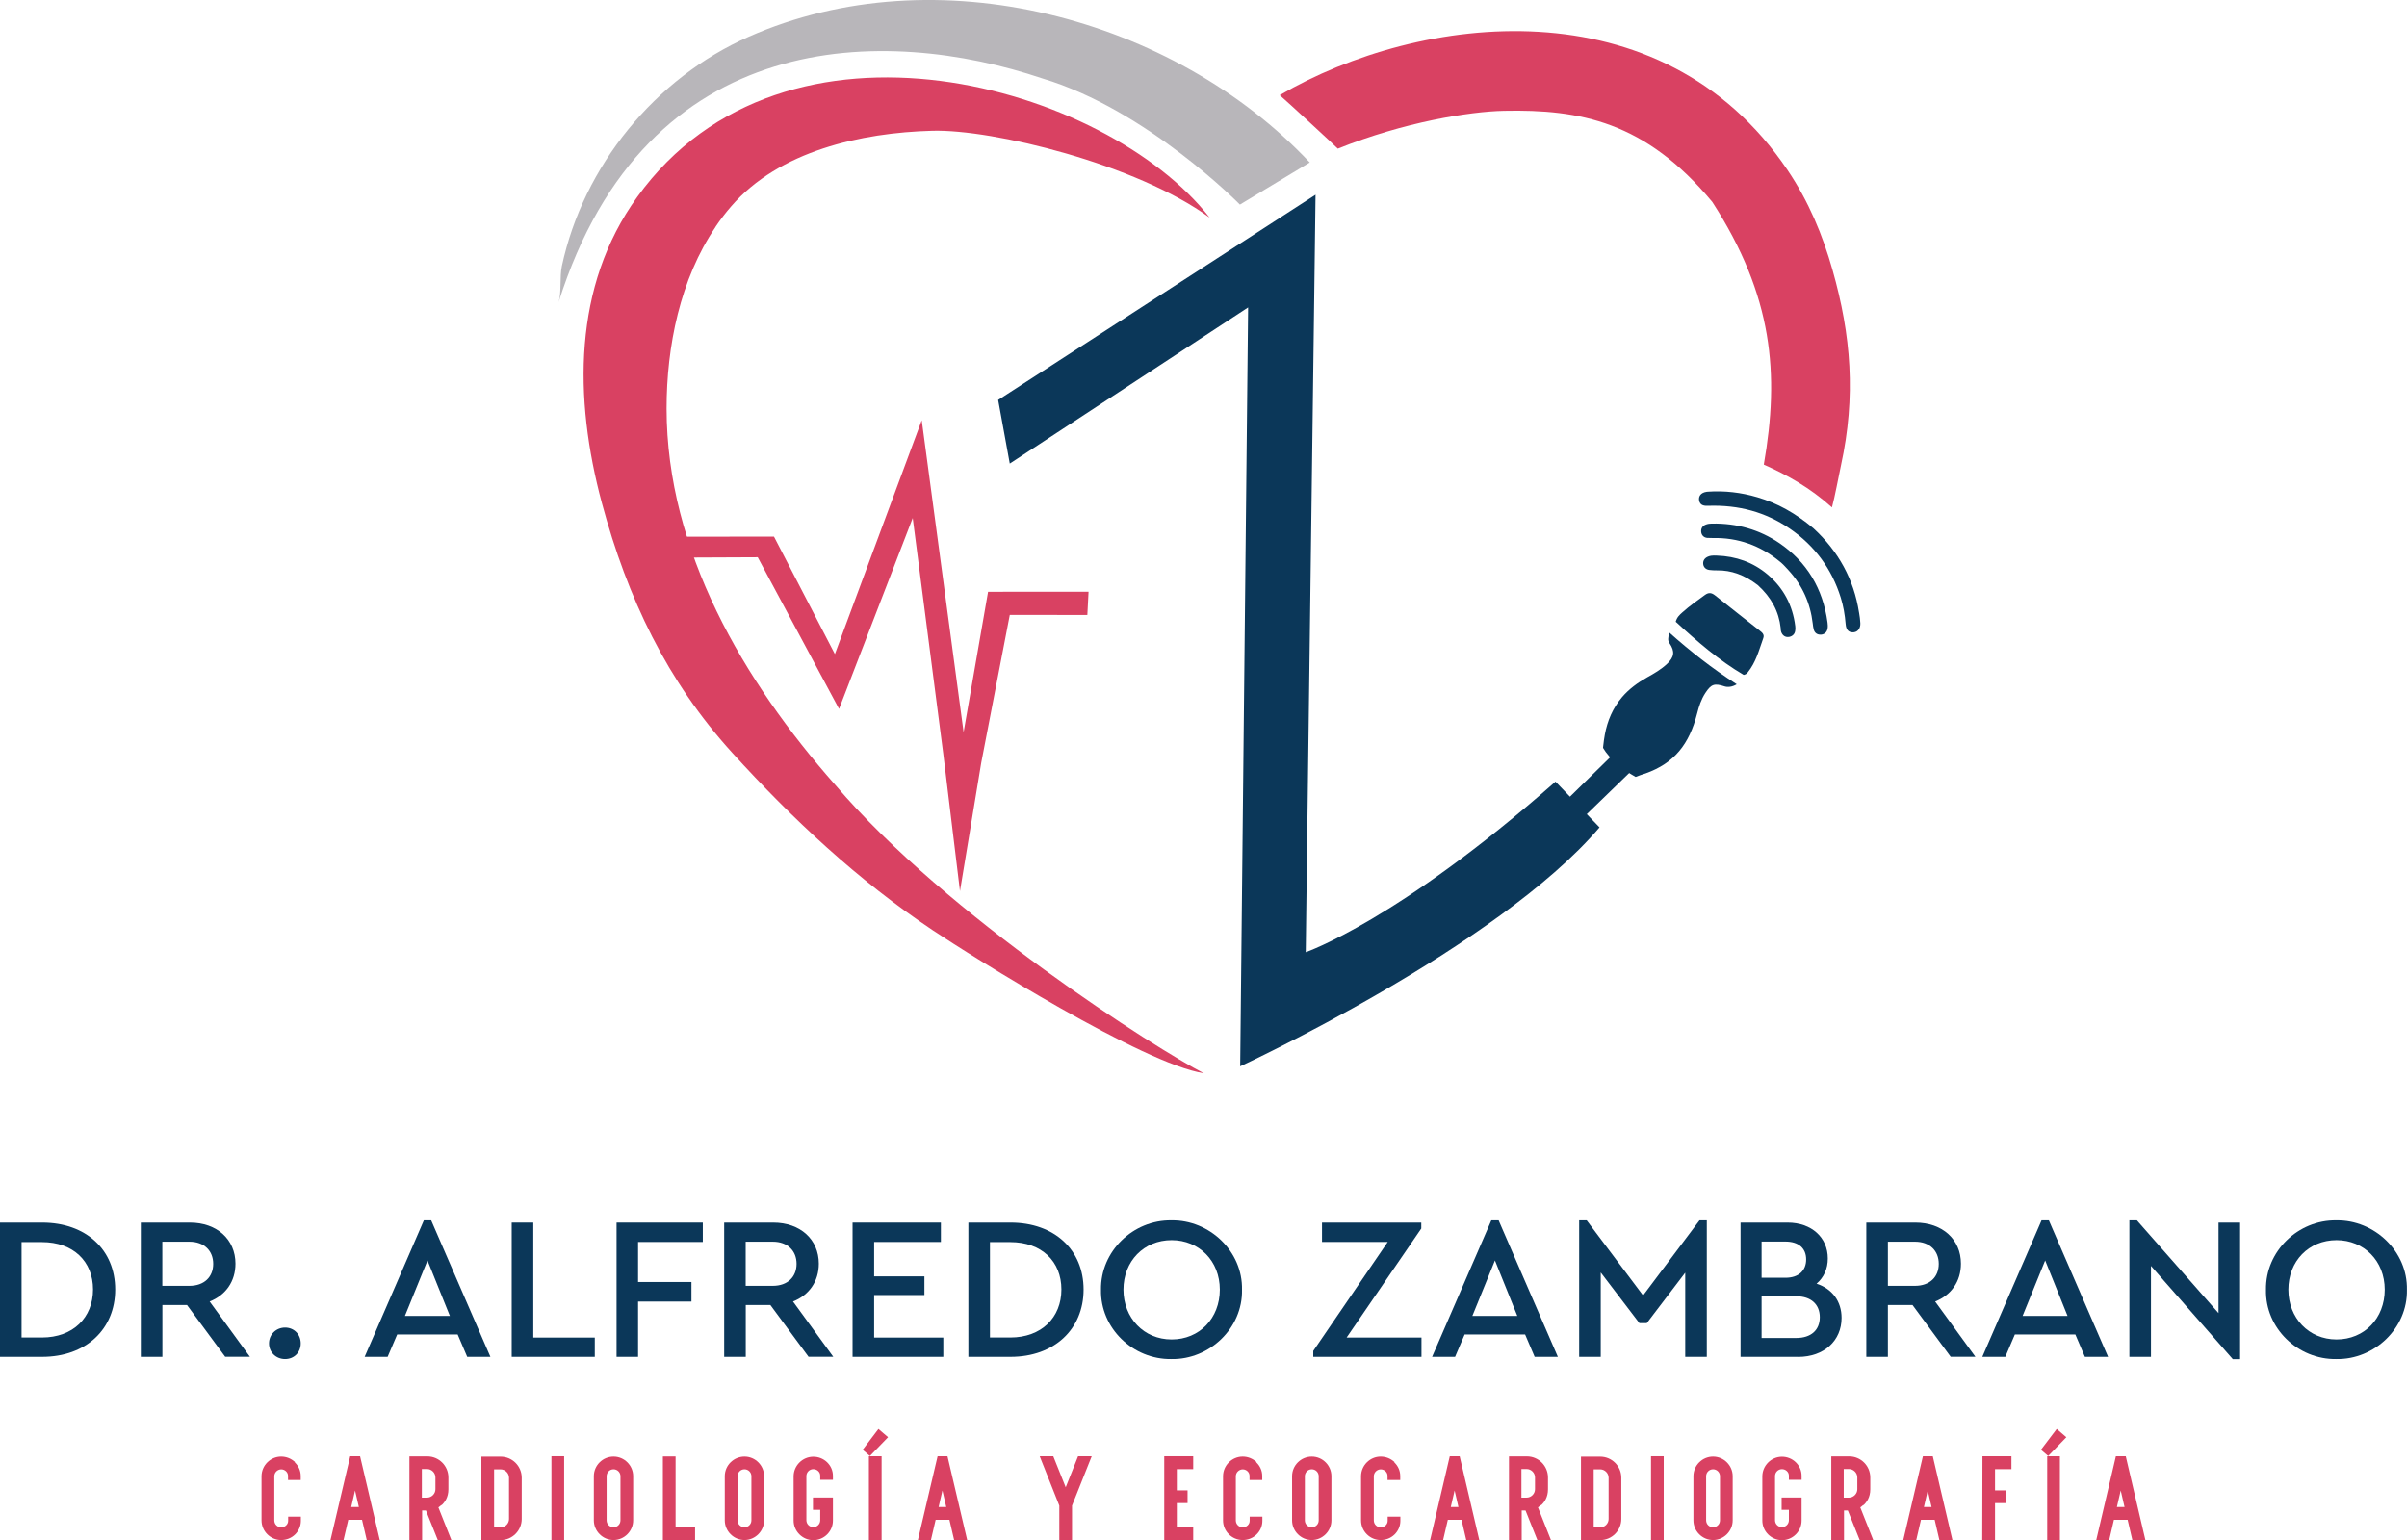 <?xml version="1.0" encoding="UTF-8"?>
<svg id="Layer_2" data-name="Layer 2" xmlns="http://www.w3.org/2000/svg" width="358.1" height="229.21" viewBox="0 0 358.1 229.21">
  <defs>
    <style>
      .cls-1 {
        fill: #b8b6ba;
      }

      .cls-2 {
        fill: #d94162;
      }

      .cls-3 {
        fill: #0b3759;
      }
    </style>
  </defs>
  <g id="Layer_1-2" data-name="Layer 1">
    <g>
      <path class="cls-3" d="M0,181.95H6.27c6.54,0,10.87,4.06,10.87,9.96s-4.36,10.02-10.87,10.02H0v-19.98Zm6.24,17.1c4.63,0,7.6-2.97,7.6-7.15s-2.94-7.05-7.6-7.05H3.21v14.2h3.03Z"/>
      <path class="cls-3" d="M33.51,201.93l-5.69-7.72h-3.66v7.72h-3.21v-19.98h7.3c4.03,0,6.78,2.51,6.78,6.11,0,2.64-1.45,4.69-3.84,5.63l5.99,8.23h-3.66Zm-9.36-10.57h4.03c2.21,0,3.54-1.33,3.54-3.27s-1.33-3.3-3.54-3.3h-4.03v6.57Z"/>
      <path class="cls-3" d="M42.41,197.57c1.33,0,2.33,1,2.33,2.36s-1,2.33-2.33,2.33-2.39-1-2.39-2.33,1.06-2.36,2.39-2.36"/>
      <path class="cls-3" d="M68.08,198.6h-8.99l-1.42,3.33h-3.42l8.81-20.31h1.09l8.81,20.31h-3.45l-1.42-3.33Zm-4.48-11.02l-3.36,8.26h6.69l-3.33-8.26Z"/>
      <polygon class="cls-3" points="76.13 181.95 79.34 181.95 79.34 199.06 88.49 199.06 88.49 201.93 76.13 201.93 76.13 181.95"/>
      <polygon class="cls-3" points="91.73 181.95 104.56 181.95 104.56 184.83 94.93 184.83 94.93 190.79 102.87 190.79 102.87 193.7 94.93 193.7 94.93 201.93 91.73 201.93 91.73 181.95"/>
      <path class="cls-3" d="M120.3,201.93l-5.69-7.72h-3.66v7.72h-3.21v-19.98h7.3c4.03,0,6.78,2.51,6.78,6.11,0,2.64-1.45,4.69-3.84,5.63l5.99,8.23h-3.66Zm-9.36-10.57h4.03c2.21,0,3.54-1.33,3.54-3.27s-1.33-3.3-3.54-3.3h-4.03v6.57Z"/>
      <polygon class="cls-3" points="126.84 181.95 139.98 181.95 139.98 184.83 130.05 184.83 130.05 189.95 137.53 189.95 137.53 192.73 130.05 192.73 130.05 199.06 140.34 199.06 140.34 201.93 126.84 201.93 126.84 181.95"/>
      <path class="cls-3" d="M144.07,181.95h6.27c6.54,0,10.87,4.06,10.87,9.96s-4.36,10.02-10.87,10.02h-6.27v-19.98Zm6.24,17.1c4.63,0,7.6-2.97,7.6-7.15s-2.94-7.05-7.6-7.05h-3.03v14.2h3.03Z"/>
      <path class="cls-3" d="M174.28,181.62c5.66-.09,10.62,4.6,10.5,10.32,.12,5.72-4.84,10.42-10.5,10.32-5.72,.09-10.6-4.6-10.48-10.32-.09-5.72,4.78-10.41,10.48-10.32m.03,2.94c-4.15,0-7.17,3.15-7.17,7.36s3.03,7.42,7.17,7.42,7.17-3.15,7.17-7.42-3.09-7.36-7.17-7.36"/>
      <polygon class="cls-3" points="211.48 199.06 211.48 201.93 195.38 201.93 195.38 201.05 206.46 184.83 196.68 184.83 196.68 181.95 211.45 181.95 211.45 182.83 200.34 199.06 211.48 199.06"/>
      <path class="cls-3" d="M226.89,198.6h-8.99l-1.42,3.33h-3.42l8.81-20.31h1.09l8.81,20.31h-3.45l-1.42-3.33Zm-4.48-11.02l-3.36,8.26h6.69l-3.33-8.26Z"/>
      <polygon class="cls-3" points="253.93 181.62 253.93 201.93 250.72 201.93 250.72 189.4 245 196.91 243.9 196.91 238.15 189.37 238.15 201.93 234.94 201.93 234.94 181.62 236.06 181.62 244.45 192.79 252.84 181.62 253.93 181.62"/>
      <path class="cls-3" d="M267.52,201.93h-8.57v-19.98h6.99c3.6,0,5.99,2.24,5.99,5.33,0,1.54-.58,2.82-1.67,3.76,2.33,.76,3.72,2.63,3.72,5.09,0,3.36-2.57,5.81-6.48,5.81m-5.42-17.17v5.39h3.54c1.97,0,3.09-1.06,3.09-2.73s-1.12-2.66-3.09-2.66h-3.54Zm5.15,8.14h-5.15v6.21h5.15c2.21,0,3.51-1.18,3.51-3.09s-1.3-3.12-3.51-3.12"/>
      <path class="cls-3" d="M290.22,201.93l-5.69-7.72h-3.66v7.72h-3.21v-19.98h7.3c4.03,0,6.78,2.51,6.78,6.11,0,2.64-1.45,4.69-3.84,5.63l5.99,8.23h-3.66Zm-9.35-10.57h4.03c2.21,0,3.54-1.33,3.54-3.27s-1.33-3.3-3.54-3.3h-4.03v6.57Z"/>
      <path class="cls-3" d="M308.75,198.6h-8.99l-1.42,3.33h-3.42l8.81-20.31h1.09l8.81,20.31h-3.45l-1.42-3.33Zm-4.48-11.02l-3.36,8.26h6.69l-3.33-8.26Z"/>
      <polygon class="cls-3" points="333.27 181.95 333.27 202.27 332.18 202.27 320.01 188.4 320.01 201.93 316.8 201.93 316.8 181.62 317.92 181.62 330.06 195.42 330.06 181.95 333.27 181.95"/>
      <path class="cls-3" d="M347.59,181.62c5.66-.09,10.62,4.6,10.5,10.32,.12,5.72-4.84,10.42-10.5,10.32-5.72,.09-10.6-4.6-10.47-10.32-.09-5.72,4.78-10.41,10.47-10.32m.03,2.94c-4.15,0-7.17,3.15-7.17,7.36s3.03,7.42,7.17,7.42,7.17-3.15,7.17-7.42-3.09-7.36-7.17-7.36"/>
      <path class="cls-2" d="M43.86,217.63c.57,.55,.88,1.27,.88,2.04v.59h-1.89v-.62c0-.53-.46-.97-1.01-.97s-1.03,.46-1.03,1.03v6.57c0,.57,.46,1.03,1.03,1.03s1.03-.44,1.03-.97v-.62h1.89v.62c0,.77-.31,1.5-.88,2.05-.55,.53-1.28,.81-2.05,.81-1.61,0-2.92-1.32-2.92-2.92v-6.57c0-1.61,1.32-2.93,2.92-2.93,.77,0,1.49,.29,2.05,.81l-.02,.02Z"/>
      <path class="cls-2" d="M53.57,216.72l2.93,12.47h-1.94l-.7-3.01h-2.05l-.7,3.01h-1.94l2.93-12.47h1.47Zm-.18,7.56l-.57-2.46-.57,2.46h1.14Z"/>
      <path class="cls-2" d="M65.66,223.98c-.13,.13-.29,.24-.44,.35l1.93,4.86h-2.02l-1.76-4.4h-.57v4.4h-1.89v-12.45h2.66c1.74,0,3.14,1.41,3.14,3.15v1.76c0,1.19-.55,1.93-1.01,2.35l-.04-.02Zm-2.9-1.1h.77c.68,0,1.25-.57,1.25-1.25v-1.76c0-.68-.57-1.25-1.25-1.25h-.77v4.26Z"/>
      <path class="cls-2" d="M77.62,219.91v6.14c0,1.74-1.41,3.15-3.14,3.15h-2.86v-12.42h2.86c1.74,0,3.14,1.41,3.14,3.14m-1.89,0c0-.68-.57-1.25-1.25-1.25h-.97v8.64h.97c.68,0,1.25-.57,1.25-1.25v-6.14Z"/>
      <rect class="cls-2" x="82.04" y="216.72" width="1.89" height="12.47"/>
      <path class="cls-2" d="M94.2,219.69v6.57c0,1.6-1.32,2.93-2.92,2.93s-2.93-1.32-2.93-2.93v-6.57c0-1.61,1.32-2.92,2.93-2.92s2.92,1.32,2.92,2.92m-1.89,0c0-.57-.46-1.03-1.03-1.03s-1.03,.46-1.03,1.03v6.57c0,.57,.46,1.03,1.03,1.03s1.03-.46,1.03-1.03v-6.57Z"/>
      <polygon class="cls-2" points="100.51 227.3 103.41 227.3 103.41 229.19 98.62 229.19 98.62 216.75 100.51 216.75 100.51 227.3"/>
      <path class="cls-2" d="M113.68,219.69v6.57c0,1.6-1.32,2.93-2.92,2.93s-2.93-1.32-2.93-2.93v-6.57c0-1.61,1.32-2.92,2.93-2.92s2.92,1.32,2.92,2.92m-1.89,0c0-.57-.46-1.03-1.03-1.03s-1.03,.46-1.03,1.03v6.57c0,.57,.46,1.03,1.03,1.03s1.03-.46,1.03-1.03v-6.57Z"/>
      <path class="cls-2" d="M120.95,222.86h2.97v3.43c0,1.61-1.32,2.92-2.92,2.92s-2.93-1.32-2.93-2.92v-6.57c0-1.6,1.32-2.93,2.93-2.93,.77,0,1.49,.29,2.04,.81,.57,.55,.88,1.27,.88,2.04v.59h-1.89v-.62c0-.53-.46-.97-1.03-.97s-1.03,.46-1.03,1.03v6.57c0,.57,.46,1.03,1.03,1.03s1.03-.46,1.03-1.03v-1.54h-1.08v-1.87Z"/>
      <path class="cls-2" d="M129.42,216.68l-1.08-.92,2.35-3.1,1.43,1.23-2.7,2.79Zm-.15,.04h1.89v12.47h-1.89v-12.47Z"/>
      <path class="cls-2" d="M140.96,216.72l2.93,12.47h-1.94l-.7-3.01h-2.05l-.7,3.01h-1.94l2.93-12.47h1.47Zm-.18,7.56l-.57-2.46-.57,2.46h1.14Z"/>
      <polygon class="cls-2" points="160.39 216.72 162.42 216.72 159.49 224.07 159.49 229.19 157.6 229.19 157.6 224.07 154.68 216.72 156.7 216.72 158.55 221.34 160.39 216.72"/>
      <polygon class="cls-2" points="173.21 216.72 177.52 216.72 177.52 218.64 175.08 218.64 175.08 221.8 176.68 221.8 176.68 223.69 175.08 223.69 175.08 227.28 177.52 227.28 177.52 229.19 173.21 229.19 173.21 216.72"/>
      <path class="cls-2" d="M186.91,217.63c.57,.55,.88,1.27,.88,2.04v.59h-1.89v-.62c0-.53-.46-.97-1.01-.97s-1.03,.46-1.03,1.03v6.57c0,.57,.46,1.03,1.03,1.03s1.03-.44,1.03-.97v-.62h1.89v.62c0,.77-.31,1.5-.88,2.05-.55,.53-1.28,.81-2.05,.81-1.61,0-2.92-1.32-2.92-2.92v-6.57c0-1.61,1.32-2.93,2.92-2.93,.77,0,1.49,.29,2.05,.81l-.02,.02Z"/>
      <path class="cls-2" d="M198.08,219.69v6.57c0,1.6-1.32,2.93-2.92,2.93s-2.93-1.32-2.93-2.93v-6.57c0-1.61,1.32-2.92,2.93-2.92s2.92,1.32,2.92,2.92m-1.89,0c0-.57-.46-1.03-1.03-1.03s-1.03,.46-1.03,1.03v6.57c0,.57,.46,1.03,1.03,1.03s1.03-.46,1.03-1.03v-6.57Z"/>
      <path class="cls-2" d="M207.44,217.63c.57,.55,.88,1.27,.88,2.04v.59h-1.89v-.62c0-.53-.46-.97-1.01-.97s-1.03,.46-1.03,1.03v6.57c0,.57,.46,1.03,1.03,1.03s1.03-.44,1.03-.97v-.62h1.89v.62c0,.77-.31,1.5-.88,2.05-.55,.53-1.28,.81-2.05,.81-1.61,0-2.92-1.32-2.92-2.92v-6.57c0-1.61,1.32-2.93,2.92-2.93,.77,0,1.49,.29,2.05,.81l-.02,.02Z"/>
      <path class="cls-2" d="M217.16,216.72l2.92,12.47h-1.94l-.7-3.01h-2.04l-.7,3.01h-1.93l2.92-12.47h1.47Zm-.18,7.56l-.57-2.46-.57,2.46h1.14Z"/>
      <path class="cls-2" d="M229.25,223.98c-.13,.13-.29,.24-.44,.35l1.93,4.86h-2.02l-1.76-4.4h-.57v4.4h-1.89v-12.45h2.66c1.74,0,3.14,1.41,3.14,3.15v1.76c0,1.19-.55,1.93-1.01,2.35l-.04-.02Zm-2.9-1.1h.77c.68,0,1.25-.57,1.25-1.25v-1.76c0-.68-.57-1.25-1.25-1.25h-.77v4.26Z"/>
      <path class="cls-2" d="M241.21,219.91v6.14c0,1.74-1.41,3.15-3.14,3.15h-2.86v-12.42h2.86c1.74,0,3.14,1.41,3.14,3.14m-1.89,0c0-.68-.57-1.25-1.25-1.25h-.97v8.64h.97c.68,0,1.25-.57,1.25-1.25v-6.14Z"/>
      <rect class="cls-2" x="245.63" y="216.72" width="1.89" height="12.47"/>
      <path class="cls-2" d="M257.78,219.69v6.57c0,1.6-1.32,2.93-2.92,2.93s-2.92-1.32-2.92-2.93v-6.57c0-1.61,1.32-2.92,2.92-2.92s2.92,1.32,2.92,2.92m-1.89,0c0-.57-.46-1.03-1.03-1.03s-1.03,.46-1.03,1.03v6.57c0,.57,.46,1.03,1.03,1.03s1.03-.46,1.03-1.03v-6.57Z"/>
      <path class="cls-2" d="M265.06,222.86h2.97v3.43c0,1.61-1.32,2.92-2.92,2.92s-2.92-1.32-2.92-2.92v-6.57c0-1.6,1.32-2.93,2.92-2.93,.77,0,1.49,.29,2.04,.81,.57,.55,.88,1.27,.88,2.04v.59h-1.89v-.62c0-.53-.46-.97-1.03-.97s-1.03,.46-1.03,1.03v6.57c0,.57,.46,1.03,1.03,1.03s1.03-.46,1.03-1.03v-1.54h-1.08v-1.87Z"/>
      <path class="cls-2" d="M277.2,223.98c-.13,.13-.29,.24-.44,.35l1.93,4.86h-2.02l-1.76-4.4h-.57v4.4h-1.89v-12.45h2.66c1.74,0,3.14,1.41,3.14,3.15v1.76c0,1.19-.55,1.93-1.01,2.35l-.04-.02Zm-2.9-1.1h.77c.68,0,1.25-.57,1.25-1.25v-1.76c0-.68-.57-1.25-1.25-1.25h-.77v4.26Z"/>
      <path class="cls-2" d="M287.55,216.72l2.92,12.47h-1.94l-.7-3.01h-2.04l-.7,3.01h-1.93l2.92-12.47h1.47Zm-.18,7.56l-.57-2.46-.57,2.46h1.14Z"/>
      <polygon class="cls-2" points="294.94 216.72 299.25 216.72 299.25 218.64 296.81 218.64 296.81 221.8 298.41 221.8 298.41 223.69 296.81 223.69 296.81 229.19 294.91 229.19 294.94 216.72"/>
      <path class="cls-2" d="M304.72,216.68l-1.08-.92,2.35-3.1,1.43,1.23-2.7,2.79Zm-.15,.04h1.89v12.47h-1.89v-12.47Z"/>
      <path class="cls-2" d="M316.26,216.72l2.92,12.47h-1.94l-.7-3.01h-2.04l-.7,3.01h-1.93l2.92-12.47h1.47Zm-.18,7.56l-.57-2.46-.57,2.46h1.14Z"/>
      <polygon class="cls-2" points="142.82 132.61 140.33 112.14 135.79 77.09 124.83 105.5 112.73 82.93 92.17 83.02 92.11 79.88 115.15 79.86 124.21 97.34 137.13 62.54 143.36 108.96 147 88.07 161.95 88.06 161.77 91.52 150.23 91.51 145.98 113.53 142.82 132.61"/>
      <path class="cls-1" d="M194.86,24.18C174.59,2.62,139.27-6.86,111.38,5.47c-13.92,6.16-24.58,19.22-27.79,34.14-.34,1.6-.03,3.92-.48,5.36C96.11,3.71,131.77,3.81,155.1,11.68c15.52,4.64,29.37,18.77,29.37,18.77l10.39-6.27"/>
      <path class="cls-2" d="M106.46,33.74c.72-1.06,1.49-2.08,2.34-3.05,7.11-8.22,19.27-10.94,29.92-11.23,8.98-.24,30.36,4.96,41.24,12.92-15.3-19.64-63.15-33.58-85.16-3.06-9.59,13.29-9.44,29.95-5.26,45.52,3.83,14.23,9.71,26.53,19.4,37.19,9.06,9.97,18.7,18.96,29.83,26.41,5.92,3.96,31.44,19.95,40.33,21.28-6.9-3.52-38.18-23.33-54.86-42.94-13.61-15.4-25.05-34.84-25.07-55.97,0-9.27,2.01-19.25,7.3-27.06"/>
      <path class="cls-2" d="M199.04,22.12c9.85-3.96,19.59-5.52,24.7-5.63,11.33-.24,21.06,1.6,31.01,13.57,9.04,13.99,10.01,25.59,7.66,39.08,3.51,1.56,6.84,3.42,10.14,6.37,.42-1.52,1.01-4.72,1.34-6.25,2.24-10.28,1.51-19.37-1.26-29.1-1.47-5.18-3.52-10.16-6.71-14.88C247.17-2.48,211.28,1.96,190.39,14.16c1.06,.9,8.54,7.81,8.65,7.97"/>
      <path class="cls-3" d="M194.26,141.71l1.46-112.73-47.22,30.54,1.73,9.47,35.46-23.24-1.18,112.94s38.25-17.69,53.46-35.56l-6.55-6.81c-23.44,20.7-37.16,25.39-37.16,25.39"/>
      <path class="cls-3" d="M258.37,101.84c-.67,.41-1.35,.45-1.79,.31-1.51-.5-1.99-.35-2.86,.97-.62,.94-.96,2-1.23,3.06-1.17,4.56-3.38,7.39-7.67,8.92-.25,.09-.5,.17-.76,.25-.25,.08-.49,.17-.72,.27-1.9-1.05-3.87-2.66-4.85-4.32,.01-.1,.03-.2,.03-.3,.06-.57,.14-1.14,.24-1.69,.38-2.03,1.16-3.91,2.55-5.55,1.05-1.23,2.34-2.17,3.75-2.96,1.03-.57,2.06-1.17,2.93-1.98,1.11-1.03,1.22-1.87,.39-3.1-.35-.5-.12-.83-.09-1.64,3.15,2.82,6.45,5.4,10.09,7.75"/>
      <path class="cls-3" d="M249.3,92.54c.19-.7,.59-1.04,.99-1.4,1.13-1.02,2.13-1.68,3.35-2.59,.56-.41,.99-.36,1.52,.06,2.2,1.76,4.42,3.49,6.63,5.23,.37,.29,.74,.58,.54,1.13-.67,1.86-1.06,3.53-2.32,5.11-.12,.15-.25,.28-.59,.36-3.66-2.15-6.92-4.97-10.12-7.92"/>
      <path class="cls-3" d="M275.83,94.09s-.08,.01-.12,.01c-.68,.03-1.05-.37-1.12-1.18-.12-1.48-.36-2.78-.73-3.97-1.33-4.29-3.89-7.75-7.6-10.29-3.55-2.43-7.52-3.54-12.13-3.39-.45,.01-1.23,.04-1.35-.86-.07-.5,.19-1.08,1.11-1.22,.06,0,.13-.02,.2-.02,2.45-.17,4.93,.11,7.36,.83,2.98,.88,5.63,2.34,8.33,4.61,3.75,3.44,6.03,7.64,6.79,12.51l.02,.1c.08,.49,.16,1,.18,1.51,.04,.73-.34,1.28-.94,1.36"/>
      <path class="cls-3" d="M270.92,94.44c-.53,.05-.95-.24-1.08-.75-.08-.3-.12-.6-.15-.89-.36-3.07-1.57-5.72-3.6-7.93l-.2-.22c-.35-.38-.68-.74-1.07-1.05-2.91-2.42-6.27-3.61-9.99-3.53-.27,0-.56,0-.85-.02-.48-.05-.81-.37-.88-.84-.07-.51,.15-.92,.63-1.12,.16-.07,.32-.11,.51-.14,.14-.02,.28-.03,.43-.03,3.74-.07,7.13,.91,10.07,2.92,4.07,2.79,6.47,6.76,7.15,11.82,.04,.29,.06,.6,0,.92-.1,.48-.42,.79-.89,.86h-.07Z"/>
      <path class="cls-3" d="M266.1,94.79c-.49,.06-.89-.2-1.09-.71-.07-.18-.08-.35-.09-.51v-.11c-.27-2.45-1.38-4.54-3.4-6.38-1.96-1.51-3.96-2.24-6.08-2.2-.37,0-.75-.01-1.12-.06-.53-.06-.89-.41-.93-.91-.04-.47,.21-.86,.7-1.07,.15-.07,.32-.11,.49-.14,.26-.04,.51-.03,.76-.02h.06c2.9,.09,5.43,1.02,7.53,2.78,2.38,2,3.78,4.6,4.16,7.74,.03,.25,.03,.5-.02,.72-.08,.47-.43,.79-.93,.87h-.03Z"/>
      <polygon class="cls-3" points="232.87 119.25 240.22 112.04 242.94 114.5 235.4 121.81 232.87 119.25"/>
    </g>
  </g>
</svg>